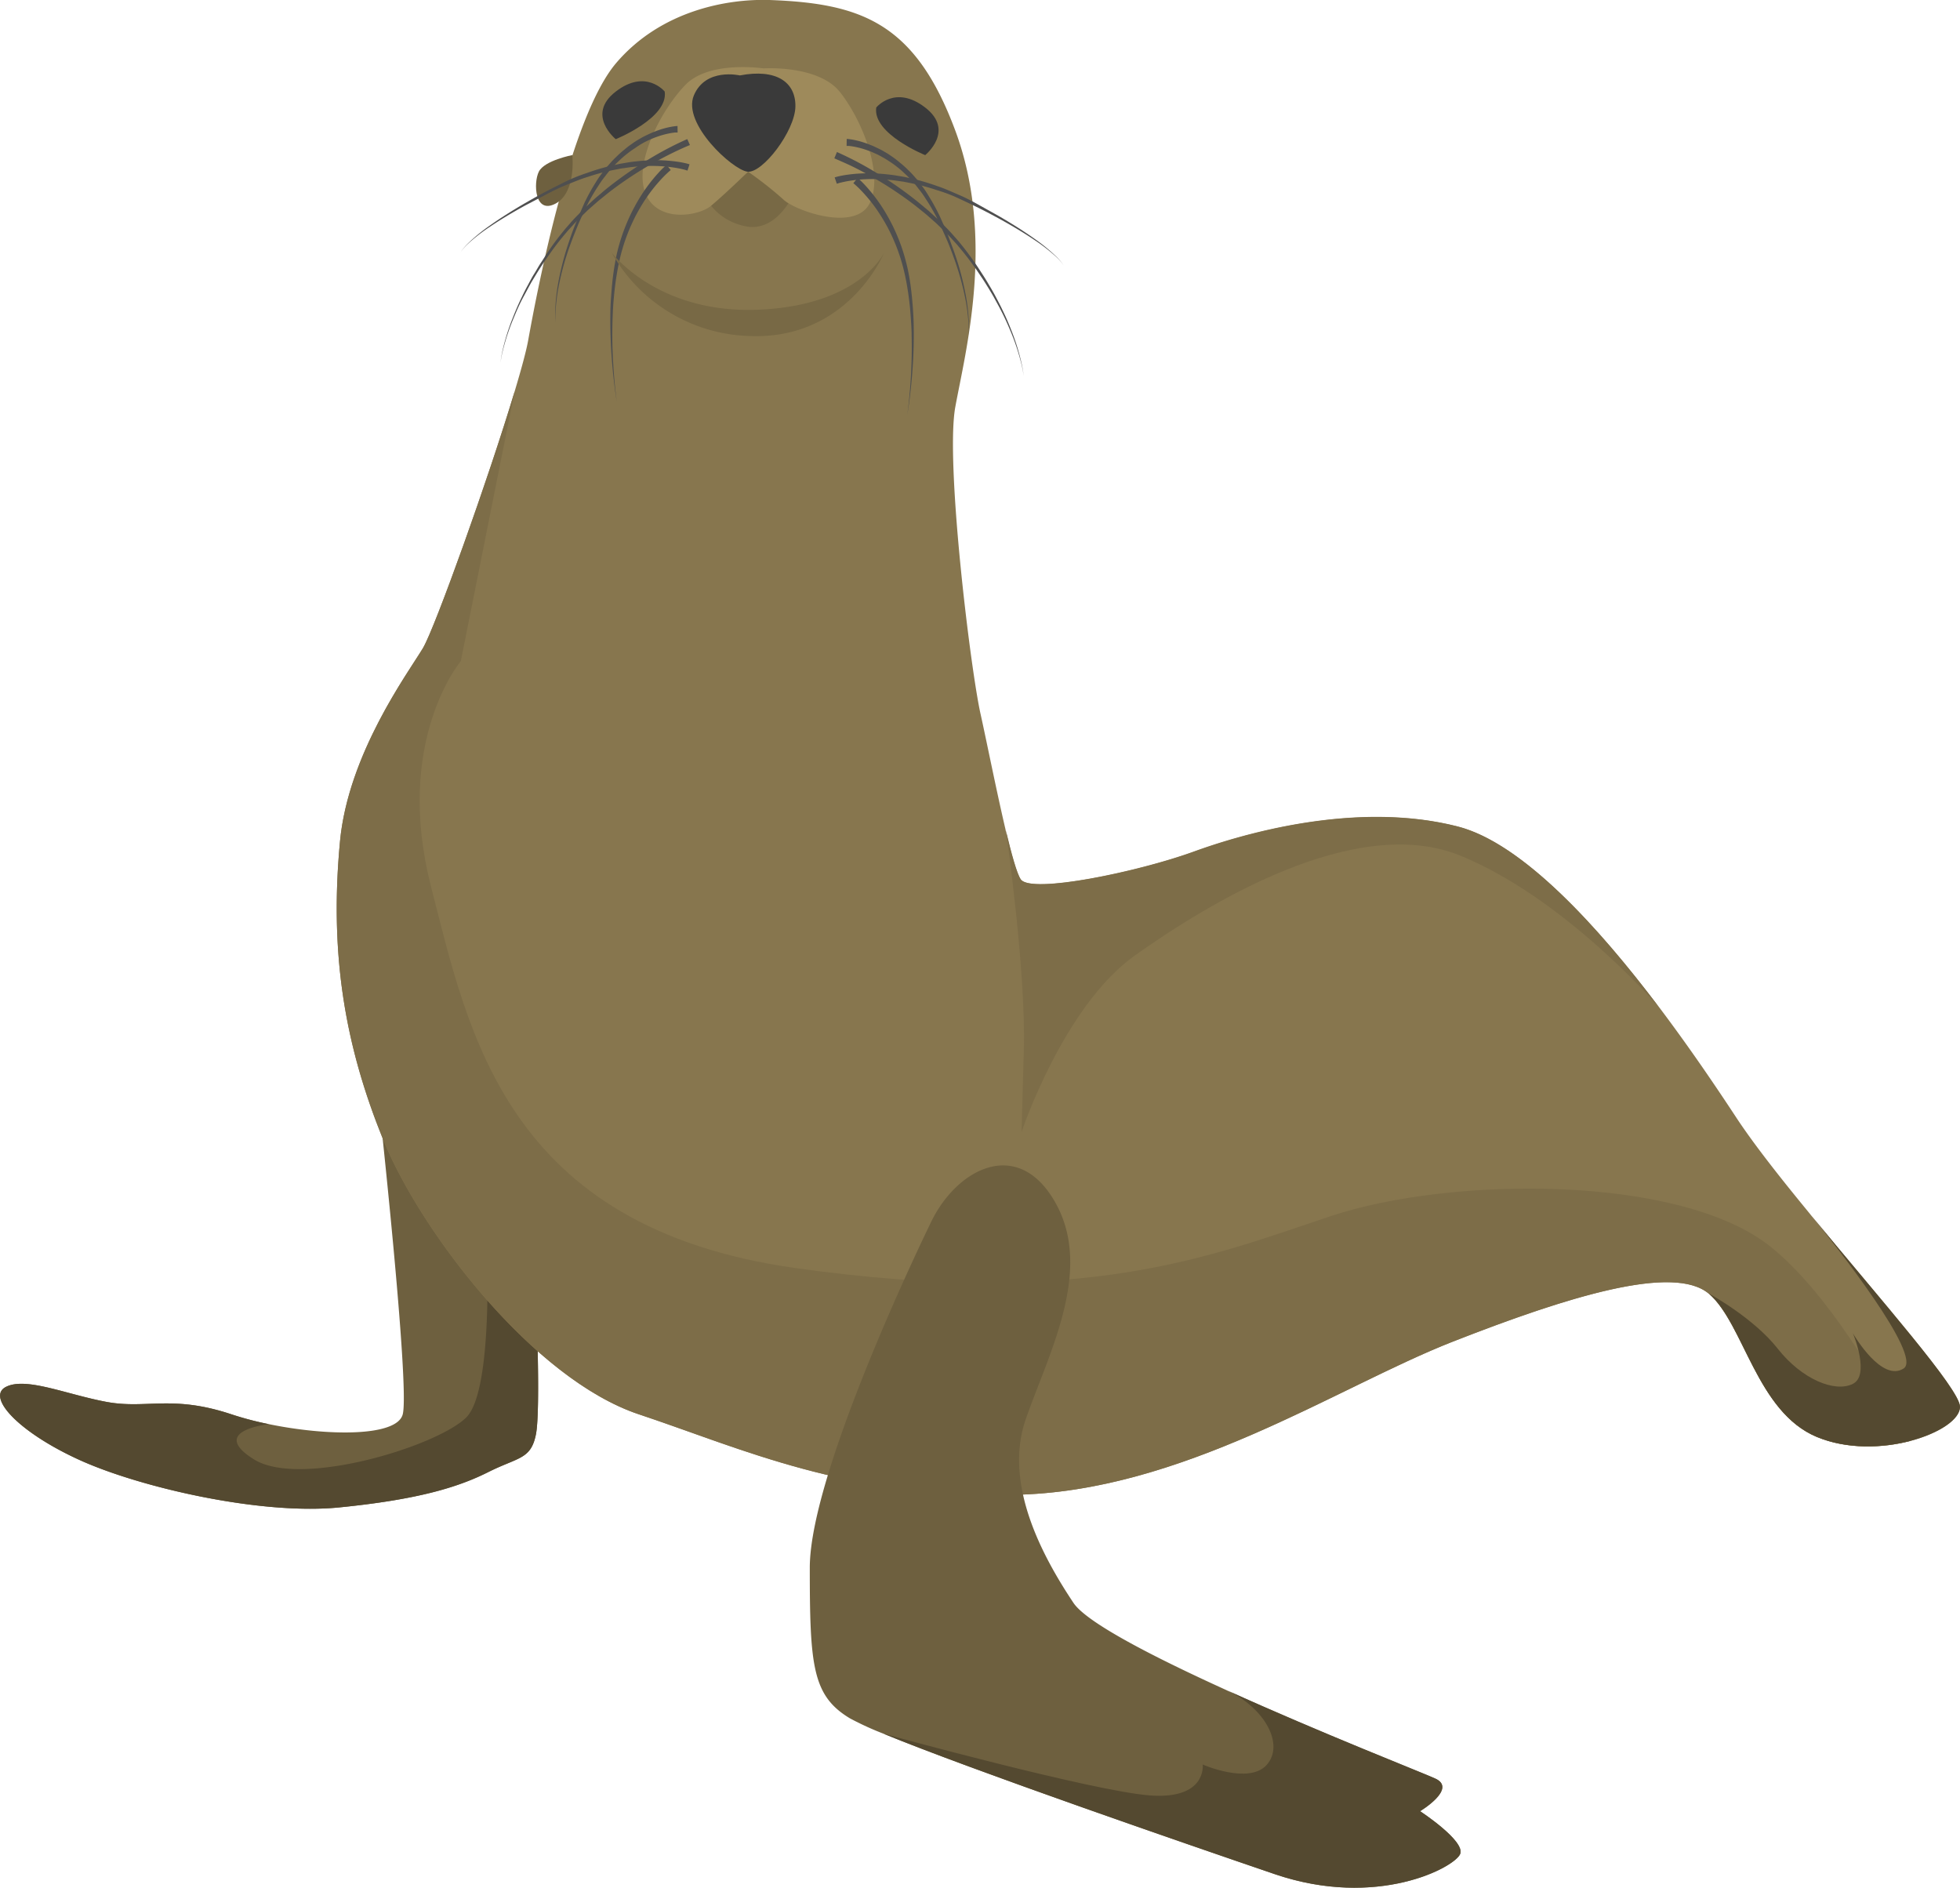 <svg xmlns="http://www.w3.org/2000/svg" width="500" height="481.53" viewBox="0 0 500 481.53">
  <defs>
    <style>
      .cls-1 {
        fill: #6e603f;
      }

      .cls-2 {
        fill: #544930;
      }

      .cls-3 {
        fill: #87764e;
      }

      .cls-4 {
        fill: #7d6d48;
      }

      .cls-5 {
        fill: #786945;
      }

      .cls-6 {
        fill: #9e8a5b;
      }

      .cls-7 {
        fill: #3a3a3a;
      }

      .cls-8 {
        fill: #4f4f4f;
      }
    </style>
  </defs>
  <title>Eared seal</title>
  <g id="Слой_2" data-name="Слой 2">
    <g id="Layer_1" data-name="Layer 1">
      <g>
        <path class="cls-1" d="M136.71,365.91c-1.29,6.4-4.48,5.75-12.18,9.61s-17.94,7-38,9-51-5.13-66.41-12.18-23.71-16-18.58-18.58,15.36,1.93,25.62,3.84,16.67-1.91,32,3.21a80.46,80.46,0,0,0,9.44,2.47c14.82,3.06,32.56,3.27,34.13-2.47,1.91-7.06-6.35-82-6.35-82,12.49-.81,25.14,19.26,32.86,34.38,4.6,9,7.45,16.26,7.45,16.26S138,359.5,136.71,365.91Z"/>
        <path class="cls-2" d="M136.71,365.91c-1.29,6.4-4.48,5.75-12.18,9.61s-17.94,7-38,9-51-5.13-66.41-12.18-23.71-16-18.58-18.58,15.36,1.93,25.62,3.84,16.67-1.91,32,3.21a80.46,80.46,0,0,0,9.44,2.47l0,0s-15.63,1.64-3.79,9,46.8-3.38,54.15-10.73,5.08-47.94,5.08-47.94l5.19-.47c4.6,9,7.45,16.26,7.45,16.26S138,359.5,136.71,365.91Z"/>
        <path class="cls-3" d="M500,358.85c0,3.23-5.35,6.77-12.62,8.7s-16.24,2.17-23.89-1c-15.36-6.4-18.58-28.78-27.51-36.5l0,0c-9-7.68-35.89.64-65.36,12.18s-69.19,38.44-112.13,39.07S189.89,369.75,163,360.78s-55.69-46.5-65.3-70.2S84,243.66,86.73,214.69c2.08-22.35,17.29-42.93,21.15-49.34,3.06-5.11,16.7-43.18,23.42-65.55,1.71-5.72,3-10.41,3.49-13.27,2.55-14.1,10.9-57,22.42-70.48S185.75-.34,196.29,0c23.37.85,37.18,5.77,47.41,33.32s2.57,56.4,0,70.49,3.86,66.63,6.41,78.17c1.57,7.06,4.11,19.88,6.41,29.65a.29.29,0,0,0,0,.08c1.47,6.16,2.83,11.08,3.82,12.56,2.57,3.84,30.12-1.93,44.21-7.06s42.29-12.81,67.28-6.4c16.53,4.23,35.87,25.58,51.32,46l.15.19c7.85,10.41,14.69,20.56,19.64,28.09,4.23,6.43,10.69,14.69,17.8,23.35l0,0c.1.12.59.71,1.35,1.66C479.56,331.36,500,354.39,500,358.85Z"/>
        <path class="cls-4" d="M487.38,367.55c-7.17,1.88-16.24,2.17-23.89-1-15.36-6.4-18.58-28.78-27.51-36.5l0,0c-9-7.68-35.89.64-65.36,12.18s-69.19,38.44-112.13,39.07S189.89,369.75,163,360.78s-55.69-46.5-65.3-70.2S84,243.66,86.73,214.69c2.08-22.35,17.29-42.93,21.15-49.34,3.06-5.11,16.7-43.18,23.42-65.55l-13.74,68.83s-17.17,20.3-7.6,57.53,19,86.91,93,97.31,106.14-3.15,136.6-13.28,89.12-10.69,112.24,7.92C465.89,329.48,479.19,351.86,487.38,367.55Z"/>
        <path class="cls-5" d="M179.34,48.5s1.64,7,10.41,9.14,13.18-9.14,13.18-9.14L191.13,36.29Z"/>
        <path class="cls-1" d="M146,39.56s-7.1,1.35-8.54,4.22-1.07,11,4.27,8.15S146,39.56,146,39.56Z"/>
        <path class="cls-6" d="M214.24,23.44c-5-6.25-16.92-6.14-19.48-6-2.54-.33-14.4-1.52-19.95,4.25-6.23,6.47-13.2,19.94-10.16,27.6s13.54,5.81,16.63,3.29,9.56-8.78,9.56-8.78a94.59,94.59,0,0,1,9,7.09c2.84,2.78,18.27,8.35,22,1S219.86,30.46,214.24,23.44Z"/>
        <path class="cls-1" d="M372.5,472.9c-1.29,3.37-21.15,14.11-47.41,5.13-22.22-7.58-77.36-26.6-99.71-35.79l0,0a76.13,76.13,0,0,1-8.55-3.91c-9.61-5.77-10.25-13.47-10.25-38.44s30.76-87.79,30.76-87.79c6.5-13.94,22.42-22.44,32-5.13s-1.91,38.44-7.68,55.09,4.48,35.25,12.17,46.79c3.37,5.08,20.47,13.84,39.09,22.3l.08.05c23.74,10.78,49.87,21,53.1,22.49,5.77,2.57-3.84,8.34-3.84,8.34S373.79,469.55,372.5,472.9Z"/>
        <path class="cls-7" d="M188.74,19.24S180,17.18,177,24.35s9.8,18.9,13.64,19.44,12.18-10.38,12.27-16.63S198,17.47,188.74,19.24Z"/>
        <path class="cls-7" d="M223.53,27.43s4.81-5.93,12.49,0,0,12.14,0,12.14S222.56,34.15,223.53,27.43Z"/>
        <path class="cls-7" d="M169.57,23.36s-4.81-5.93-12.49,0,0,12.14,0,12.14S170.53,30.09,169.57,23.36Z"/>
        <path class="cls-8" d="M218.8,45.4l.56.51c.35.33.86.82,1.46,1.48a42.09,42.09,0,0,1,4.46,5.84c.81,1.28,1.62,2.71,2.4,4.27a49.86,49.86,0,0,1,2.13,5,49.19,49.19,0,0,1,1.63,5.59c.45,1.94.76,3.92,1,5.89s.41,4,.53,6,.14,3.9.14,5.77c0,3.74-.21,7.23-.46,10.21-.5,6-1.21,9.89-1.21,9.89s.6-3.94.94-9.91c.17-3,.27-6.46.18-10.19,0-1.86-.15-3.78-.29-5.73s-.38-3.92-.68-5.87-.68-3.92-1.16-5.79a48.08,48.08,0,0,0-1.74-5.42,48.6,48.6,0,0,0-2.2-4.83c-.79-1.49-1.62-2.85-2.44-4.08a40.61,40.61,0,0,0-4.44-5.51c-.59-.61-1.08-1.06-1.41-1.36l-.51-.44Z"/>
        <path class="cls-8" d="M216,35.44s.25,0,.77.07a19.19,19.19,0,0,1,2.06.4,22.91,22.91,0,0,1,3.06,1,18.22,18.22,0,0,1,1.8.79,17.77,17.77,0,0,1,1.92,1,19.65,19.65,0,0,1,2,1.28,21.25,21.25,0,0,1,2,1.54,22.21,22.21,0,0,1,2,1.79,22.26,22.26,0,0,1,1.89,2,21.29,21.29,0,0,1,1.78,2.24A23.78,23.78,0,0,1,236.91,50a51.59,51.59,0,0,1,2.85,5.21c.81,1.82,1.62,3.6,2.31,5.43S243.42,64.25,244,66a71.06,71.06,0,0,1,2.46,9.82,47.53,47.53,0,0,1,.72,7.12,21.18,21.18,0,0,1-.09,2.71,21.16,21.16,0,0,0,0-2.71,47.39,47.39,0,0,0-.9-7.07,70.66,70.66,0,0,0-2.71-9.7c-.62-1.73-1.28-3.52-2.06-5.29s-1.6-3.57-2.44-5.33a50.63,50.63,0,0,0-2.93-5,22.85,22.85,0,0,0-1.66-2.31,20.36,20.36,0,0,0-1.78-2.12,21.22,21.22,0,0,0-1.87-1.9,21,21,0,0,0-1.93-1.67,20,20,0,0,0-2-1.42A18.33,18.33,0,0,0,224.94,40a16.45,16.45,0,0,0-1.84-.92,16.83,16.83,0,0,0-1.72-.7,21.37,21.37,0,0,0-2.88-.84,17.52,17.52,0,0,0-1.88-.31c-.4,0-.65,0-.65,0Z"/>
        <path class="cls-8" d="M213.5,38.78a85.31,85.31,0,0,1,10.71,5.7,97,97,0,0,1,10.12,7.16L237,53.87l2.61,2.4,2.52,2.57c.82.88,1.6,1.81,2.41,2.71,1.54,1.86,3,3.8,4.34,5.76.69,1,1.32,2,1.94,2.95s1.23,2,1.79,2.94,1.12,1.94,1.62,2.91,1,1.9,1.44,2.84c.92,1.86,1.68,3.66,2.34,5.35a55.93,55.93,0,0,1,2.58,8.33,27.65,27.65,0,0,1,.55,3.26,27.67,27.67,0,0,0-.62-3.24,55.77,55.77,0,0,0-2.76-8.25c-.69-1.66-1.49-3.44-2.44-5.27-.46-.92-1-1.86-1.5-2.79s-1.08-1.9-1.67-2.86-1.19-1.93-1.84-2.88-1.28-1.93-2-2.88c-1.37-1.94-2.86-3.79-4.42-5.6-.81-.87-1.6-1.77-2.43-2.62L238.89,57l-2.62-2.31-2.65-2.14a95.71,95.71,0,0,0-10.14-6.84c-3.09-1.81-5.76-3.16-7.64-4s-3-1.32-3-1.32Z"/>
        <path class="cls-8" d="M212.92,45.25l.75-.21c.48-.12,1.18-.27,2.08-.41a38.67,38.67,0,0,1,7.43-.39c1.54.06,3.19.22,4.93.45l2.66.45,2.74.62a58,58,0,0,1,5.62,1.72c1.9.63,3.74,1.48,5.61,2.28s3.65,1.77,5.38,2.74,3.44,1.91,5.09,2.85c3.26,1.91,6.25,3.81,8.71,5.57a44.71,44.71,0,0,1,5.65,4.64,15,15,0,0,1,1.35,1.54,4.45,4.45,0,0,1,.39.61,4.44,4.44,0,0,0-.4-.6,14.91,14.91,0,0,0-1.38-1.5,44.58,44.58,0,0,0-5.75-4.47c-2.5-1.69-5.52-3.5-8.82-5.32-1.66-.89-3.37-1.82-5.15-2.7s-3.58-1.73-5.4-2.58-3.7-1.53-5.59-2.1a56.87,56.87,0,0,0-5.56-1.54l-2.7-.54-2.6-.37c-1.7-.18-3.31-.29-4.8-.31a37.15,37.15,0,0,0-7.12.56c-.84.16-1.49.32-1.93.43l-.64.2Z"/>
        <path class="cls-8" d="M171.11,43.37l-.51.44c-.33.3-.82.75-1.41,1.36a40.57,40.57,0,0,0-4.44,5.51c-.82,1.22-1.64,2.59-2.44,4.08a48.54,48.54,0,0,0-2.2,4.83A48,48,0,0,0,158.37,65c-.48,1.87-.85,3.82-1.16,5.79s-.51,3.92-.68,5.87-.24,3.87-.29,5.73c-.09,3.73,0,7.21.18,10.19.34,6,.94,9.91.94,9.91s-.71-3.93-1.21-9.89c-.25-3-.44-6.47-.46-10.21,0-1.87,0-3.81.14-5.77s.28-4,.53-6,.58-4,1-5.89A49.15,49.15,0,0,1,159,59.18a49.8,49.8,0,0,1,2.13-5c.78-1.55,1.59-3,2.4-4.27A42.08,42.08,0,0,1,168,44.05c.6-.66,1.11-1.15,1.46-1.48l.56-.51Z"/>
        <path class="cls-8" d="M172.86,33.8s-.24,0-.65,0a17.51,17.51,0,0,0-1.88.31,21.37,21.37,0,0,0-2.88.84,16.93,16.93,0,0,0-1.72.7,16.46,16.46,0,0,0-1.84.92A18.36,18.36,0,0,0,162,37.79a20,20,0,0,0-2,1.42,21,21,0,0,0-1.93,1.67,21.18,21.18,0,0,0-1.87,1.9,20.37,20.37,0,0,0-1.78,2.12,22.81,22.81,0,0,0-1.66,2.31,50.58,50.58,0,0,0-2.93,5c-.84,1.76-1.71,3.55-2.44,5.33s-1.44,3.56-2.06,5.29a70.67,70.67,0,0,0-2.71,9.7,47.41,47.41,0,0,0-.9,7.07,21.16,21.16,0,0,0,0,2.71,21.14,21.14,0,0,1-.09-2.71,47.57,47.57,0,0,1,.72-7.12,71.1,71.1,0,0,1,2.46-9.82c.58-1.76,1.2-3.58,1.93-5.38s1.51-3.61,2.31-5.43a51.62,51.62,0,0,1,2.85-5.21,23.66,23.66,0,0,1,1.64-2.41A21.23,21.23,0,0,1,155.34,42a22.23,22.23,0,0,1,1.89-2,22.2,22.2,0,0,1,2-1.79,21.22,21.22,0,0,1,2-1.54,19.68,19.68,0,0,1,2-1.28,17.8,17.8,0,0,1,1.92-1,18.28,18.28,0,0,1,1.8-.79,22.94,22.94,0,0,1,3.06-1,19.18,19.18,0,0,1,2.06-.39c.51-.06.77-.07.77-.07Z"/>
        <path class="cls-8" d="M176,37s-1.09.43-3,1.32-4.55,2.23-7.64,4a95.66,95.66,0,0,0-10.14,6.84l-2.65,2.14-2.62,2.31-2.54,2.48c-.83.85-1.62,1.75-2.43,2.62-1.56,1.81-3.05,3.66-4.42,5.6-.71,1-1.36,1.92-2,2.88s-1.26,1.92-1.84,2.88S135.54,72,135,73s-1,1.87-1.5,2.79c-1,1.83-1.75,3.61-2.44,5.27a55.76,55.76,0,0,0-2.76,8.25,27.65,27.65,0,0,0-.62,3.24,27.7,27.7,0,0,1,.55-3.26A56,56,0,0,1,130.84,81c.66-1.68,1.42-3.49,2.34-5.35.44-.94.92-1.89,1.44-2.84s1-1.94,1.62-2.91,1.15-2,1.79-2.94,1.25-2,1.94-2.95c1.31-2,2.81-3.9,4.34-5.76.8-.9,1.58-1.83,2.41-2.71l2.52-2.57,2.61-2.4,2.64-2.23a97,97,0,0,1,10.12-7.16,85.36,85.36,0,0,1,10.71-5.7Z"/>
        <path class="cls-8" d="M175.38,43.52l-.64-.2c-.43-.12-1.08-.28-1.93-.43a37.14,37.14,0,0,0-7.12-.56c-1.49,0-3.1.13-4.8.31l-2.6.37-2.7.54A56.93,56.93,0,0,0,150,45.1c-1.89.57-3.73,1.36-5.59,2.1s-3.64,1.65-5.4,2.58-3.48,1.82-5.15,2.7c-3.3,1.82-6.32,3.63-8.82,5.32a44.58,44.58,0,0,0-5.75,4.47,14.91,14.91,0,0,0-1.38,1.5,4.45,4.45,0,0,0-.4.6,4.46,4.46,0,0,1,.39-.61,14.92,14.92,0,0,1,1.35-1.54,44.74,44.74,0,0,1,5.65-4.64c2.46-1.76,5.45-3.66,8.71-5.57,1.64-.94,3.34-1.92,5.09-2.85s3.57-1.84,5.38-2.74,3.71-1.65,5.61-2.28a58,58,0,0,1,5.62-1.72l2.74-.62,2.66-.45c1.74-.23,3.39-.39,4.93-.45a38.67,38.67,0,0,1,7.43.39c.89.14,1.6.29,2.08.41l.75.21Z"/>
        <path class="cls-5" d="M156,64.38S167.58,80.08,193.48,79s32.08-14.57,32.08-14.57-9.09,22.35-34.42,21.28A41.71,41.71,0,0,1,156,64.38Z"/>
        <path class="cls-2" d="M500,358.85c0,6.41-21.13,14.09-36.52,7.68S444.91,337.75,436,330c.68.37,11.47,6.36,17.48,14,6.21,7.9,14.67,11.29,19.19,9,4.31-2.15.36-12.08,0-12.91.47.8,7.41,12.52,12.94,9,5-3.2-17.56-31.66-23.45-38.93C479.56,331.36,500,354.39,500,358.85Z"/>
        <path class="cls-2" d="M372.5,472.9c-1.29,3.37-21.15,14.11-47.41,5.13-22.22-7.58-77.36-26.6-99.71-35.79,1.62.44,53.44,14.64,67.89,15.74,14.67,1.13,13.55-7.87,13.55-7.87s11.84,5.19,16.35.05-.39-14.38-10.17-19c23.74,10.78,49.87,21,53.1,22.49,5.77,2.57-3.84,8.34-3.84,8.34S373.79,469.55,372.5,472.9Z"/>
        <path class="cls-4" d="M423.18,256.89c-2.08-2.39-24.94-28.11-50.58-38.61-26.9-11-64.67,12.4-83,25.38s-29,45.11-29,45.11l.58-20.86c.54-20.24-4.3-54.16-4.59-56.16,1.47,6.16,2.83,11.08,3.82,12.56,2.57,3.84,30.12-1.93,44.21-7.06s42.29-12.81,67.28-6.4C388.39,215.08,407.73,236.43,423.18,256.89Z"/>
      </g>
    </g>
  </g>
</svg>
